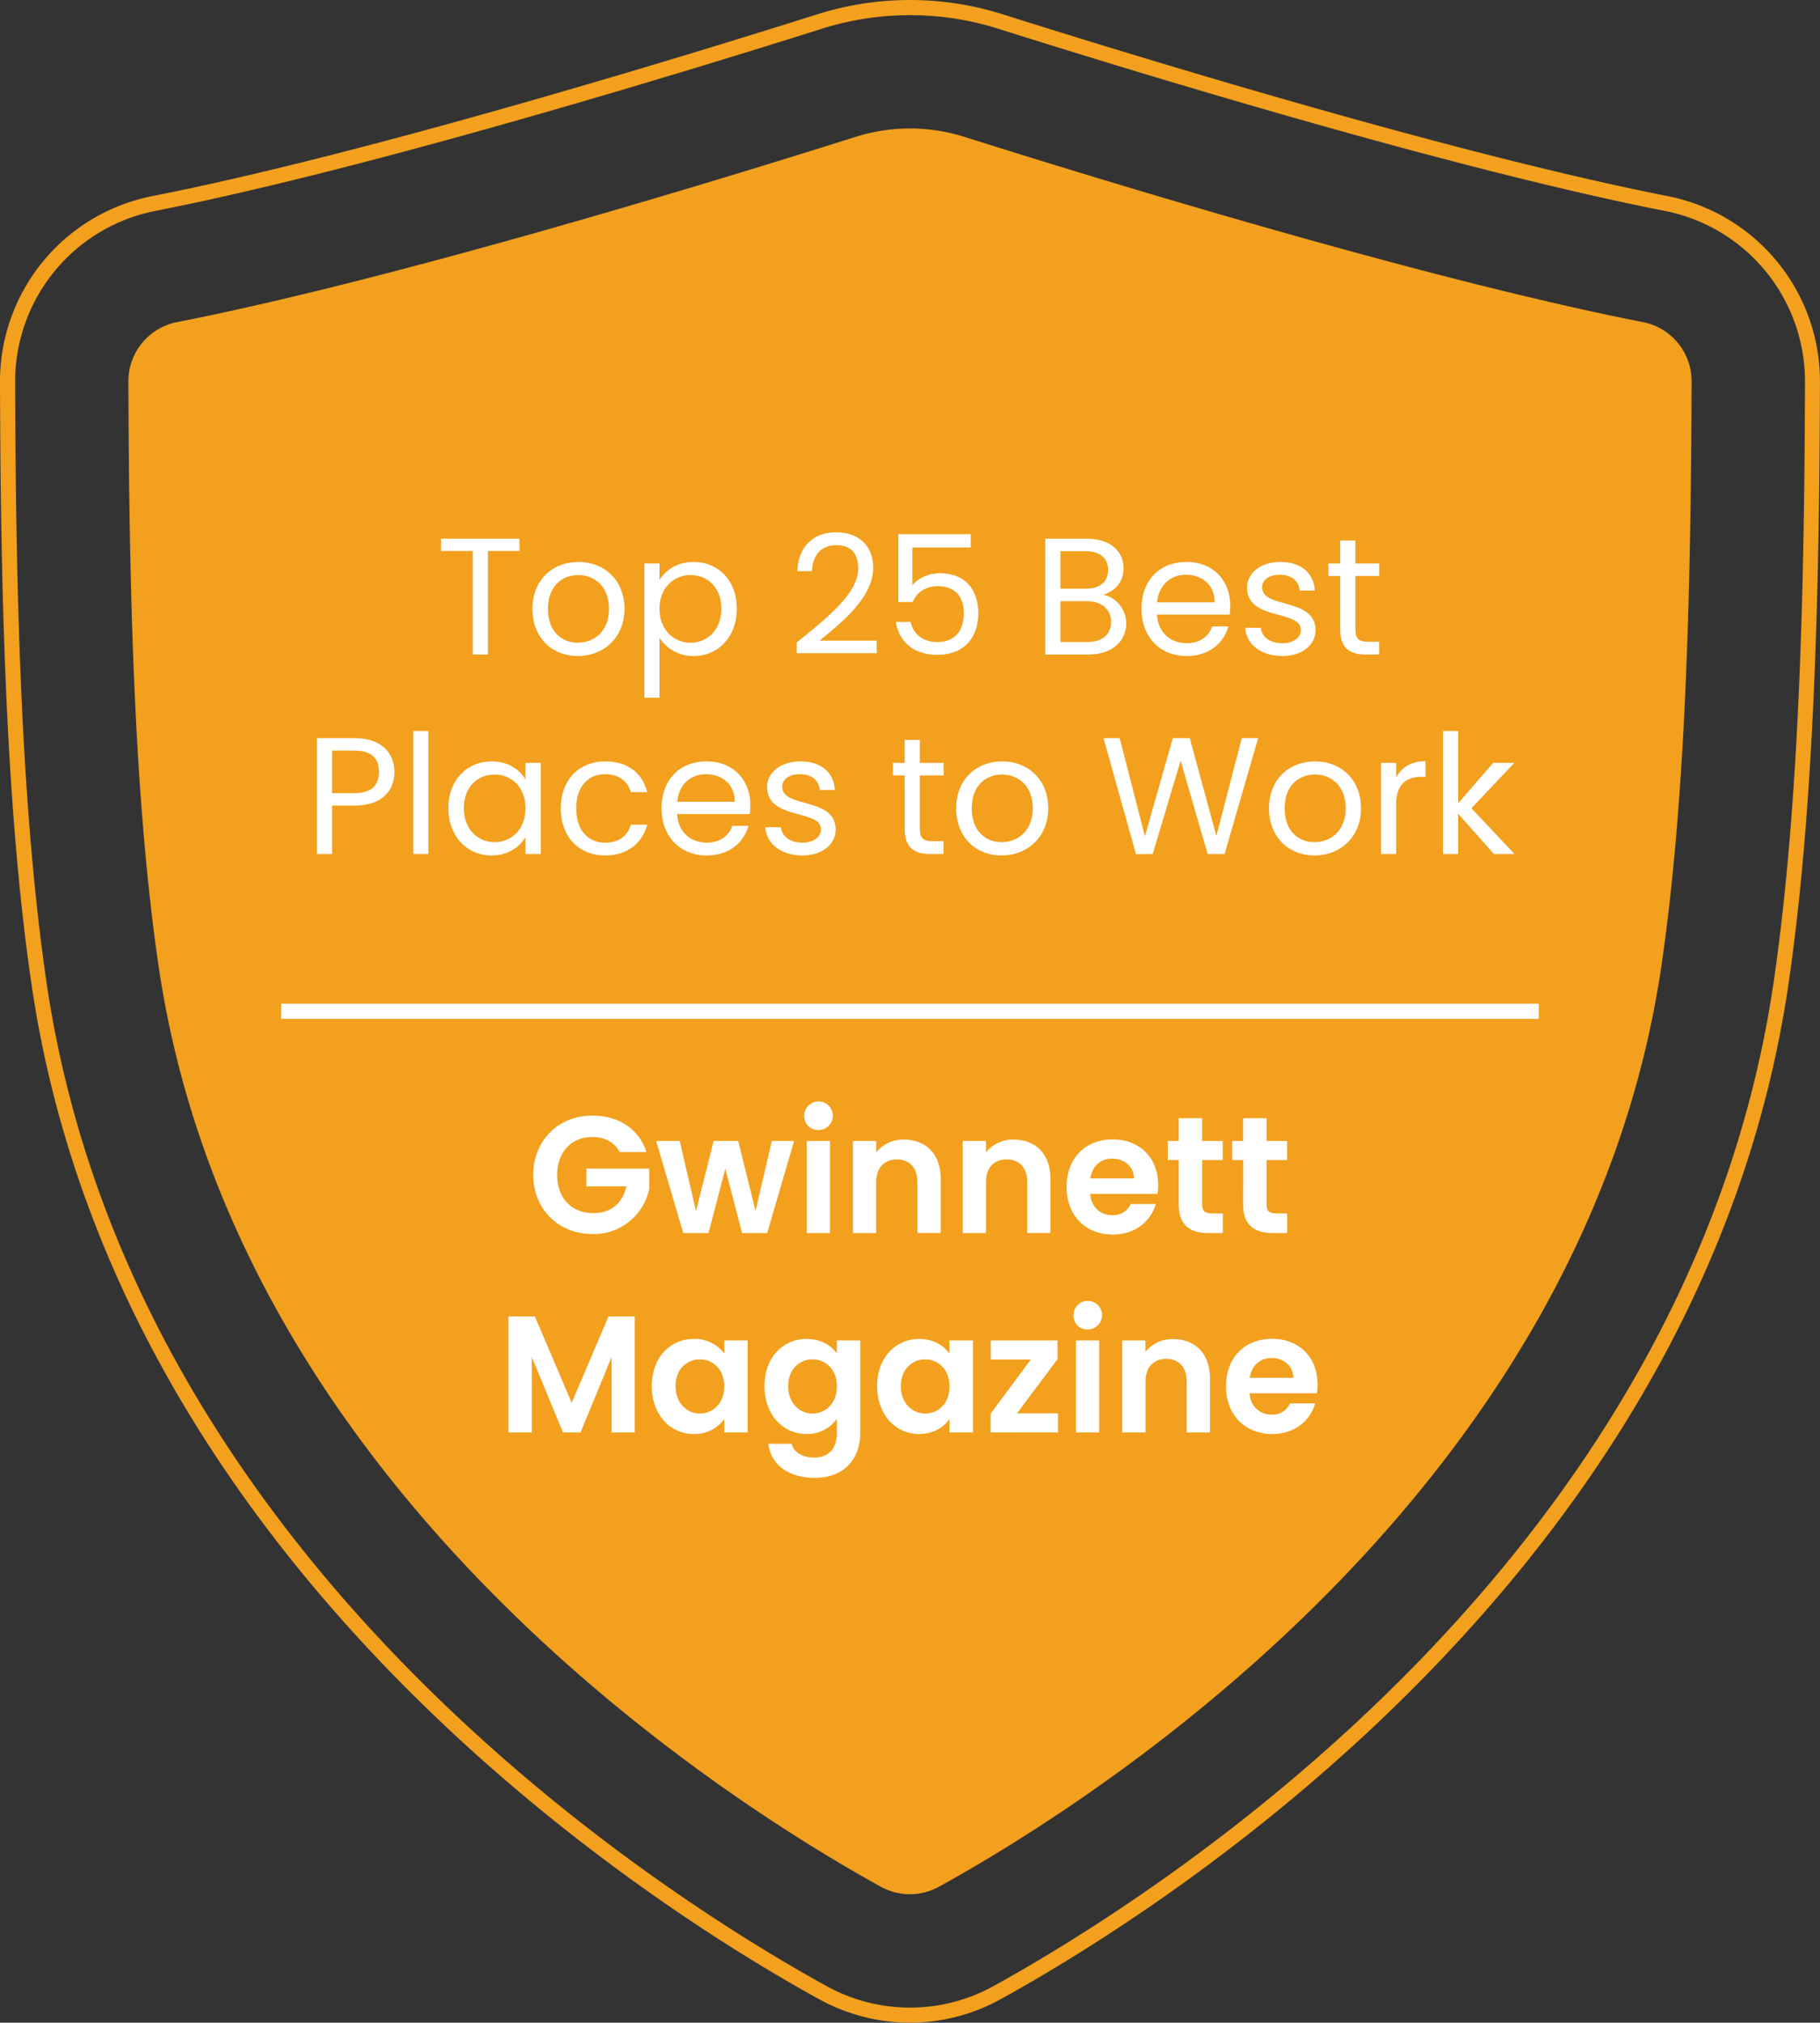 <svg xmlns="http://www.w3.org/2000/svg" viewBox="0 0 840.45 933.77"><rect x="0" y="0" width="840.45" height="933.77" fill="#333333" stroke="none"/><defs><style>.cls-1{fill:#f2a01e;}.cls-2{fill:#fff;}</style></defs><g id="Layer_2" data-name="Layer 2"><g id="Layer_1-2" data-name="Layer 1"><path class="cls-1" d="M420.25,933.77a87.51,87.51,0,0,1-42.08-10.89c-75.29-41.44-324-197.7-363.63-468.54C2.23,370.18.28,266.56,0,176.29A87.23,87.23,0,0,1,70.32,90.53C169,71.18,317.8,25.44,377.19,6.67a142.18,142.18,0,0,1,86.06,0c59.36,18.76,208.1,64.48,306.88,83.86h0a87.21,87.21,0,0,1,70.31,85.75c-.28,90.29-2.23,193.93-14.54,278-39.56,270-287.18,426.32-363.13,468.27h0l-.56.32A87.29,87.29,0,0,1,420.25,933.77ZM420.23,7a135.72,135.72,0,0,0-40.94,6.34C319.79,32.12,170.71,78,71.66,97.38A80.23,80.23,0,0,0,7,176.27c.27,90,2.21,193.33,14.46,277.06C60.61,721,307,875.72,381.53,916.77a79.72,79.72,0,0,0,77,.24l.37-.21c74.58-41.11,321-196,360.15-463.48,12.25-83.68,14.19-187,14.47-277.06a80.24,80.24,0,0,0-64.69-78.89h0C669.66,77.93,520.63,32.11,461.15,13.32A135.6,135.6,0,0,0,420.23,7Z"/><path class="cls-1" d="M433.6,871a27.77,27.77,0,0,1-26.84,0C347.32,838.22,109.67,695,73.2,445.75,62.26,371,59.61,278.53,59.29,176.11a27.81,27.81,0,0,1,22.44-27.4C183.66,128.72,335.57,82,395.05,63.2a83.32,83.32,0,0,1,50.34,0c59.49,18.8,211.39,65.52,313.33,85.51a27.8,27.8,0,0,1,22.44,27.39c-.32,102.43-3,194.87-13.92,269.65C730.7,695.1,493.12,838.19,433.6,871Z"/><rect class="cls-2" x="129.85" y="463.38" width="580.75" height="6.97"/><path class="cls-2" d="M203.67,248.68h36.21v5.68H225.31v47.8h-7v-47.8H203.67Z"/><path class="cls-2" d="M266.81,302.85c-11.89,0-20.94-8.44-20.94-21.79s9.36-21.64,21.25-21.64,21.25,8.36,21.25,21.64S278.78,302.85,266.81,302.85Zm0-6.14c7.29,0,14.43-5,14.43-15.65s-7-15.58-14.2-15.58c-7.36,0-14,5-14,15.58S259.52,296.71,266.81,296.71Z"/><path class="cls-2" d="M320.29,259.42c11.28,0,19.95,8.44,19.95,21.56s-8.67,21.87-19.95,21.87a18.21,18.21,0,0,1-15.73-8.44V322.1h-7v-62h7v7.75C307.09,263.41,312.62,259.42,320.29,259.42Zm-1.46,6.06c-7.59,0-14.27,5.83-14.27,15.58s6.68,15.65,14.27,15.65c7.75,0,14.27-5.83,14.27-15.73S326.58,265.48,318.83,265.48Z"/><path class="cls-2" d="M367.94,296.56c14.57-11.74,28.38-22.79,28.38-34.15,0-6.13-2.68-10.74-10.2-10.74-7.21,0-10.9,5-11.2,12h-6.75c.46-11.81,7.9-17.95,17.87-17.95,10.44,0,17.19,6.14,17.19,16.42,0,13.81-14.89,25.54-24.78,33.6h26.39v5.83h-36.9Z"/><path class="cls-2" d="M448.26,246.61v6.14H421.34v17.49c2.3-3.15,7.21-5.6,12.65-5.6,13.51,0,17.8,9.74,17.8,18.34,0,10.74-6,19.33-19,19.33-11,0-17.72-6.22-19.1-15.19h6.83c1.3,5.83,5.83,9.28,12.35,9.28,8.44,0,12.2-5.68,12.2-13.27,0-7.9-4.07-12.51-12.12-12.51-5.6,0-9.67,2.92-11.51,7.29h-6.6v-31.3Z"/><path class="cls-2" d="M502.66,302.16h-20V248.68h19.18c11.28,0,17,6.14,17,13.58,0,6.75-4.22,10.66-9.36,12.35,5.83,1,10.59,6.6,10.59,13.2C520.08,295.86,513.71,302.16,502.66,302.16Zm-1.38-47.72H489.7v17.33h11.73c6.52,0,10.28-3.22,10.28-8.67C511.71,257.81,508.11,254.44,501.28,254.44Zm.54,23.09H489.7V296.4h12.35c6.9,0,11.05-3.45,11.05-9.28S508.64,277.53,501.82,277.53Z"/><path class="cls-2" d="M547.93,302.85c-12,0-20.79-8.44-20.79-21.79s8.51-21.64,20.79-21.64,20.18,8.59,20.18,20.1a38.65,38.65,0,0,1-.23,4.22H534.27c.54,8.52,6.52,13.2,13.66,13.2,6.29,0,10.28-3.22,11.81-7.75h7.52C565.11,296.86,558.36,302.85,547.93,302.85Zm-13.58-24.79h26.54c.08-8.2-6.06-12.73-13.27-12.73C540.79,265.33,535.12,269.86,534.35,278.06Z"/><path class="cls-2" d="M592.2,302.85c-9.82,0-16.73-5.37-17.19-13.05h7.21c.39,4.07,4,7.14,9.9,7.14,5.52,0,8.59-2.76,8.59-6.22,0-9.36-24.85-3.91-24.85-19.56,0-6.44,6.06-11.74,15.42-11.74s15.42,5,15.88,13.2h-7c-.31-4.22-3.53-7.29-9.13-7.29-5.14,0-8.21,2.45-8.21,5.83,0,10,24.39,4.53,24.7,19.56C607.54,297.63,601.48,302.85,592.2,302.85Z"/><path class="cls-2" d="M618.9,265.87h-5.45v-5.76h5.45V249.52h7v10.59h11v5.76h-11v24.78c0,4.14,1.53,5.6,5.83,5.6h5.14v5.91h-6.29c-7.44,0-11.66-3.07-11.66-11.51Z"/><path class="cls-2" d="M163.66,371.9H153.38v22.33h-7V340.75h17.26c12.58,0,18.49,6.9,18.49,15.65C182.15,364.53,176.93,371.9,163.66,371.9Zm0-5.75c8,0,11.35-3.76,11.35-9.75,0-6.21-3.37-9.9-11.35-9.9H153.38v19.65Z"/><path class="cls-2" d="M190.82,337.45h7v56.78h-7Z"/><path class="cls-2" d="M227,351.49c7.83,0,13.2,4,15.65,8.36v-7.67h7.06v42.05h-7.06V386.4c-2.53,4.53-8,8.52-15.73,8.52-11.2,0-19.87-8.83-19.87-21.87S215.75,351.49,227,351.49Zm1.38,6.06c-7.67,0-14.19,5.6-14.19,15.5s6.52,15.73,14.19,15.73,14.27-5.76,14.27-15.65S236.08,357.55,228.41,357.55Z"/><path class="cls-2" d="M279.43,351.49c10.44,0,17.27,5.37,19.41,14.2h-7.52c-1.45-5.07-5.67-8.29-11.89-8.29-7.67,0-13.35,5.45-13.35,15.73,0,10.43,5.68,15.88,13.35,15.88,6.22,0,10.36-3,11.89-8.29h7.52c-2.14,8.36-9,14.2-19.41,14.2-12,0-20.48-8.44-20.48-21.79C259,359.93,267.47,351.49,279.43,351.49Z"/><path class="cls-2" d="M326.31,394.92c-12,0-20.79-8.44-20.79-21.79s8.52-21.64,20.79-21.64,20.18,8.59,20.18,20.1a38.65,38.65,0,0,1-.23,4.22H312.65c.54,8.52,6.53,13.2,13.66,13.2,6.29,0,10.28-3.22,11.82-7.75h7.51C343.5,388.93,336.75,394.92,326.31,394.92Zm-13.58-24.79h26.55c.07-8.2-6.06-12.73-13.28-12.73C319.18,357.4,313.5,361.93,312.73,370.13Z"/><path class="cls-2" d="M370.58,394.92c-9.82,0-16.72-5.38-17.19-13.05h7.22c.38,4.07,4,7.14,9.89,7.14,5.53,0,8.6-2.76,8.6-6.22,0-9.36-24.86-3.91-24.86-19.56,0-6.45,6.06-11.74,15.42-11.74s15.42,5,15.88,13.2h-7c-.31-4.22-3.53-7.29-9.13-7.29-5.14,0-8.21,2.45-8.21,5.83,0,10,24.4,4.53,24.71,19.56C385.93,389.7,379.86,394.92,370.58,394.92Z"/><path class="cls-2" d="M417.77,357.94h-5.45v-5.76h5.45V341.59h7v10.59h11v5.76h-11v24.78c0,4.14,1.53,5.6,5.83,5.6h5.14v5.91h-6.29c-7.45,0-11.66-3.07-11.66-11.51Z"/><path class="cls-2" d="M462.5,394.92c-11.9,0-20.95-8.44-20.95-21.79s9.36-21.64,21.25-21.64,21.25,8.36,21.25,21.64S474.46,394.92,462.5,394.92Zm0-6.14c7.28,0,14.42-5,14.42-15.65s-7-15.58-14.19-15.58c-7.37,0-14,5-14,15.58S455.21,388.78,462.5,388.78Z"/><path class="cls-2" d="M509.6,340.75h7.45l11.66,45.34,12.89-45.34h7.82l12.28,45.19,11.74-45.19H581l-15.5,53.48h-7.83L545.2,351.18l-12.89,43.05-7.74.07Z"/><path class="cls-2" d="M607,394.92c-11.89,0-21-8.44-21-21.79s9.36-21.64,21.25-21.64,21.26,8.36,21.26,21.64S618.94,394.92,607,394.92Zm0-6.14c7.29,0,14.42-5,14.42-15.65s-7-15.58-14.19-15.58c-7.37,0-14,5-14,15.58S599.68,388.78,607,388.78Z"/><path class="cls-2" d="M644.72,394.23h-7V352.18h7V359c2.37-4.68,6.9-7.6,13.58-7.6v7.22h-1.85c-6.67,0-11.73,3-11.73,12.73Z"/><path class="cls-2" d="M666.35,337.45h7v33.37l16.19-18.64h9.75l-19.8,20.95,19.87,21.1h-9.51l-16.5-18.57v18.57h-7Z"/><path class="cls-2" d="M298.5,531.8H286.15c-2.46-4.53-6.91-6.91-12.59-6.91-9.58,0-16.26,6.83-16.26,17.49,0,10.9,6.75,17.65,16.73,17.65,8.28,0,13.58-4.76,15.19-12.35H270.8v-8.21h29v9.36a26.17,26.17,0,0,1-26.16,20.87c-15.57,0-27.39-11.28-27.39-27.32S258.07,515,273.56,515C285.53,515,295.05,521.06,298.5,531.8Z"/><path class="cls-2" d="M303,526.73h10.89l7.52,32.38,8.13-32.38h11.36l8,32.3,7.52-32.3h10.28l-12.43,42.51H342.69l-7.75-29.69-7.75,29.69H315.53Z"/><path class="cls-2" d="M371.39,515.38a6.6,6.6,0,1,1,6.6,6.29A6.3,6.3,0,0,1,371.39,515.38Zm1.15,11.35h10.74v42.51H372.54Z"/><path class="cls-2" d="M423.64,545.76c0-6.83-3.76-10.51-9.44-10.51s-9.59,3.68-9.59,10.51v23.48H393.87V526.73h10.74V532a15.87,15.87,0,0,1,12.81-5.91c9.9,0,17,6.44,17,18.18v24.94H423.64Z"/><path class="cls-2" d="M474.35,545.76c0-6.83-3.76-10.51-9.44-10.51-5.83,0-9.59,3.68-9.59,10.51v23.48H444.58V526.73h10.74V532a15.89,15.89,0,0,1,12.82-5.91c9.89,0,16.95,6.44,16.95,18.18v24.94H474.35Z"/><path class="cls-2" d="M513.86,569.93c-12.35,0-21.33-8.6-21.33-21.95S501.28,526,513.86,526c12.28,0,20.95,8.37,20.95,21a25.13,25.13,0,0,1-.31,4.15H503.43c.54,6.29,4.83,9.82,10.2,9.82a8.75,8.75,0,0,0,8.52-5.14h11.58C531.43,563.71,524.37,569.93,513.86,569.93ZM503.51,544h20.17c-.15-5.6-4.6-9.13-10.12-9.13C508.42,534.87,504.35,538.16,503.51,544Z"/><path class="cls-2" d="M544.32,535.56h-5.06v-8.83h5.06V516.22h10.82v10.51h9.51v8.83h-9.51v20.56c0,2.84,1.15,4.06,4.53,4.06h5v9.06H557.9c-8.13,0-13.58-3.46-13.58-13.2Z"/><path class="cls-2" d="M574.09,535.56H569v-8.83h5.06V516.22h10.82v10.51h9.51v8.83h-9.51v20.56c0,2.84,1.15,4.06,4.52,4.06h5v9.06h-6.75c-8.13,0-13.58-3.46-13.58-13.2Z"/><path class="cls-2" d="M234.78,607.75H247l17,39.82,17-39.82h12.12v53.56H282.43V626.47l-14.35,34.84H260l-14.43-34.84v34.84H234.78Z"/><path class="cls-2" d="M320.4,618.11a16.83,16.83,0,0,1,14.05,6.75V618.8h10.81v42.51H334.45v-6.22A16.79,16.79,0,0,1,320.33,662c-10.74,0-19.34-8.83-19.34-22.1S309.59,618.11,320.4,618.11Zm2.77,9.44c-5.76,0-11.2,4.29-11.2,12.35s5.44,12.66,11.2,12.66,11.28-4.45,11.28-12.51S329.07,627.55,323.17,627.55Z"/><path class="cls-2" d="M372.42,618.11c6.68,0,11.51,3.07,14,6.75V618.8h10.82v42.81c0,11.51-7.06,20.64-21,20.64-12,0-20.33-6-21.41-15.73h10.67c1.07,3.84,5.06,6.37,10.43,6.37,5.91,0,10.51-3.38,10.51-11.28V655a16.74,16.74,0,0,1-14,7c-10.81,0-19.41-8.83-19.41-22.1S361.61,618.11,372.42,618.11Zm2.77,9.44c-5.76,0-11.21,4.29-11.21,12.35s5.45,12.66,11.21,12.66,11.27-4.45,11.27-12.51S381.09,627.55,375.19,627.55Z"/><path class="cls-2" d="M424.44,618.11c6.83,0,11.51,3.22,14,6.75V618.8H449.3v42.51H438.48v-6.22c-2.53,3.68-7.36,6.91-14.11,6.91-10.75,0-19.34-8.83-19.34-22.1S413.62,618.11,424.44,618.11Zm2.76,9.44c-5.75,0-11.2,4.29-11.2,12.35s5.45,12.66,11.2,12.66c5.91,0,11.28-4.45,11.28-12.51S433.11,627.55,427.2,627.55Z"/><path class="cls-2" d="M488.35,627.47l-18.72,25h18.95v8.83H457.43v-8.67l18.57-25H457.51V618.8h30.84Z"/><path class="cls-2" d="M495.72,607.45a6.6,6.6,0,1,1,6.6,6.29A6.3,6.3,0,0,1,495.72,607.45Zm1.15,11.35h10.74v42.51H496.87Z"/><path class="cls-2" d="M548,637.83c0-6.83-3.76-10.51-9.44-10.51s-9.59,3.68-9.59,10.51v23.48H518.2V618.8h10.74v5.3a15.85,15.85,0,0,1,12.81-5.91c9.9,0,17,6.44,17,18.18v24.94H548Z"/><path class="cls-2" d="M587.48,662c-12.35,0-21.33-8.6-21.33-22s8.75-21.94,21.33-21.94c12.27,0,20.94,8.36,20.94,21a25.2,25.2,0,0,1-.3,4.15H577c.54,6.29,4.84,9.82,10.21,9.82a8.76,8.76,0,0,0,8.51-5.14h11.59C605.05,655.78,598,662,587.48,662Zm-10.36-25.94H597.3c-.16-5.6-4.61-9.13-10.13-9.13C582,626.93,578,630.23,577.12,636.06Z"/></g></g></svg>